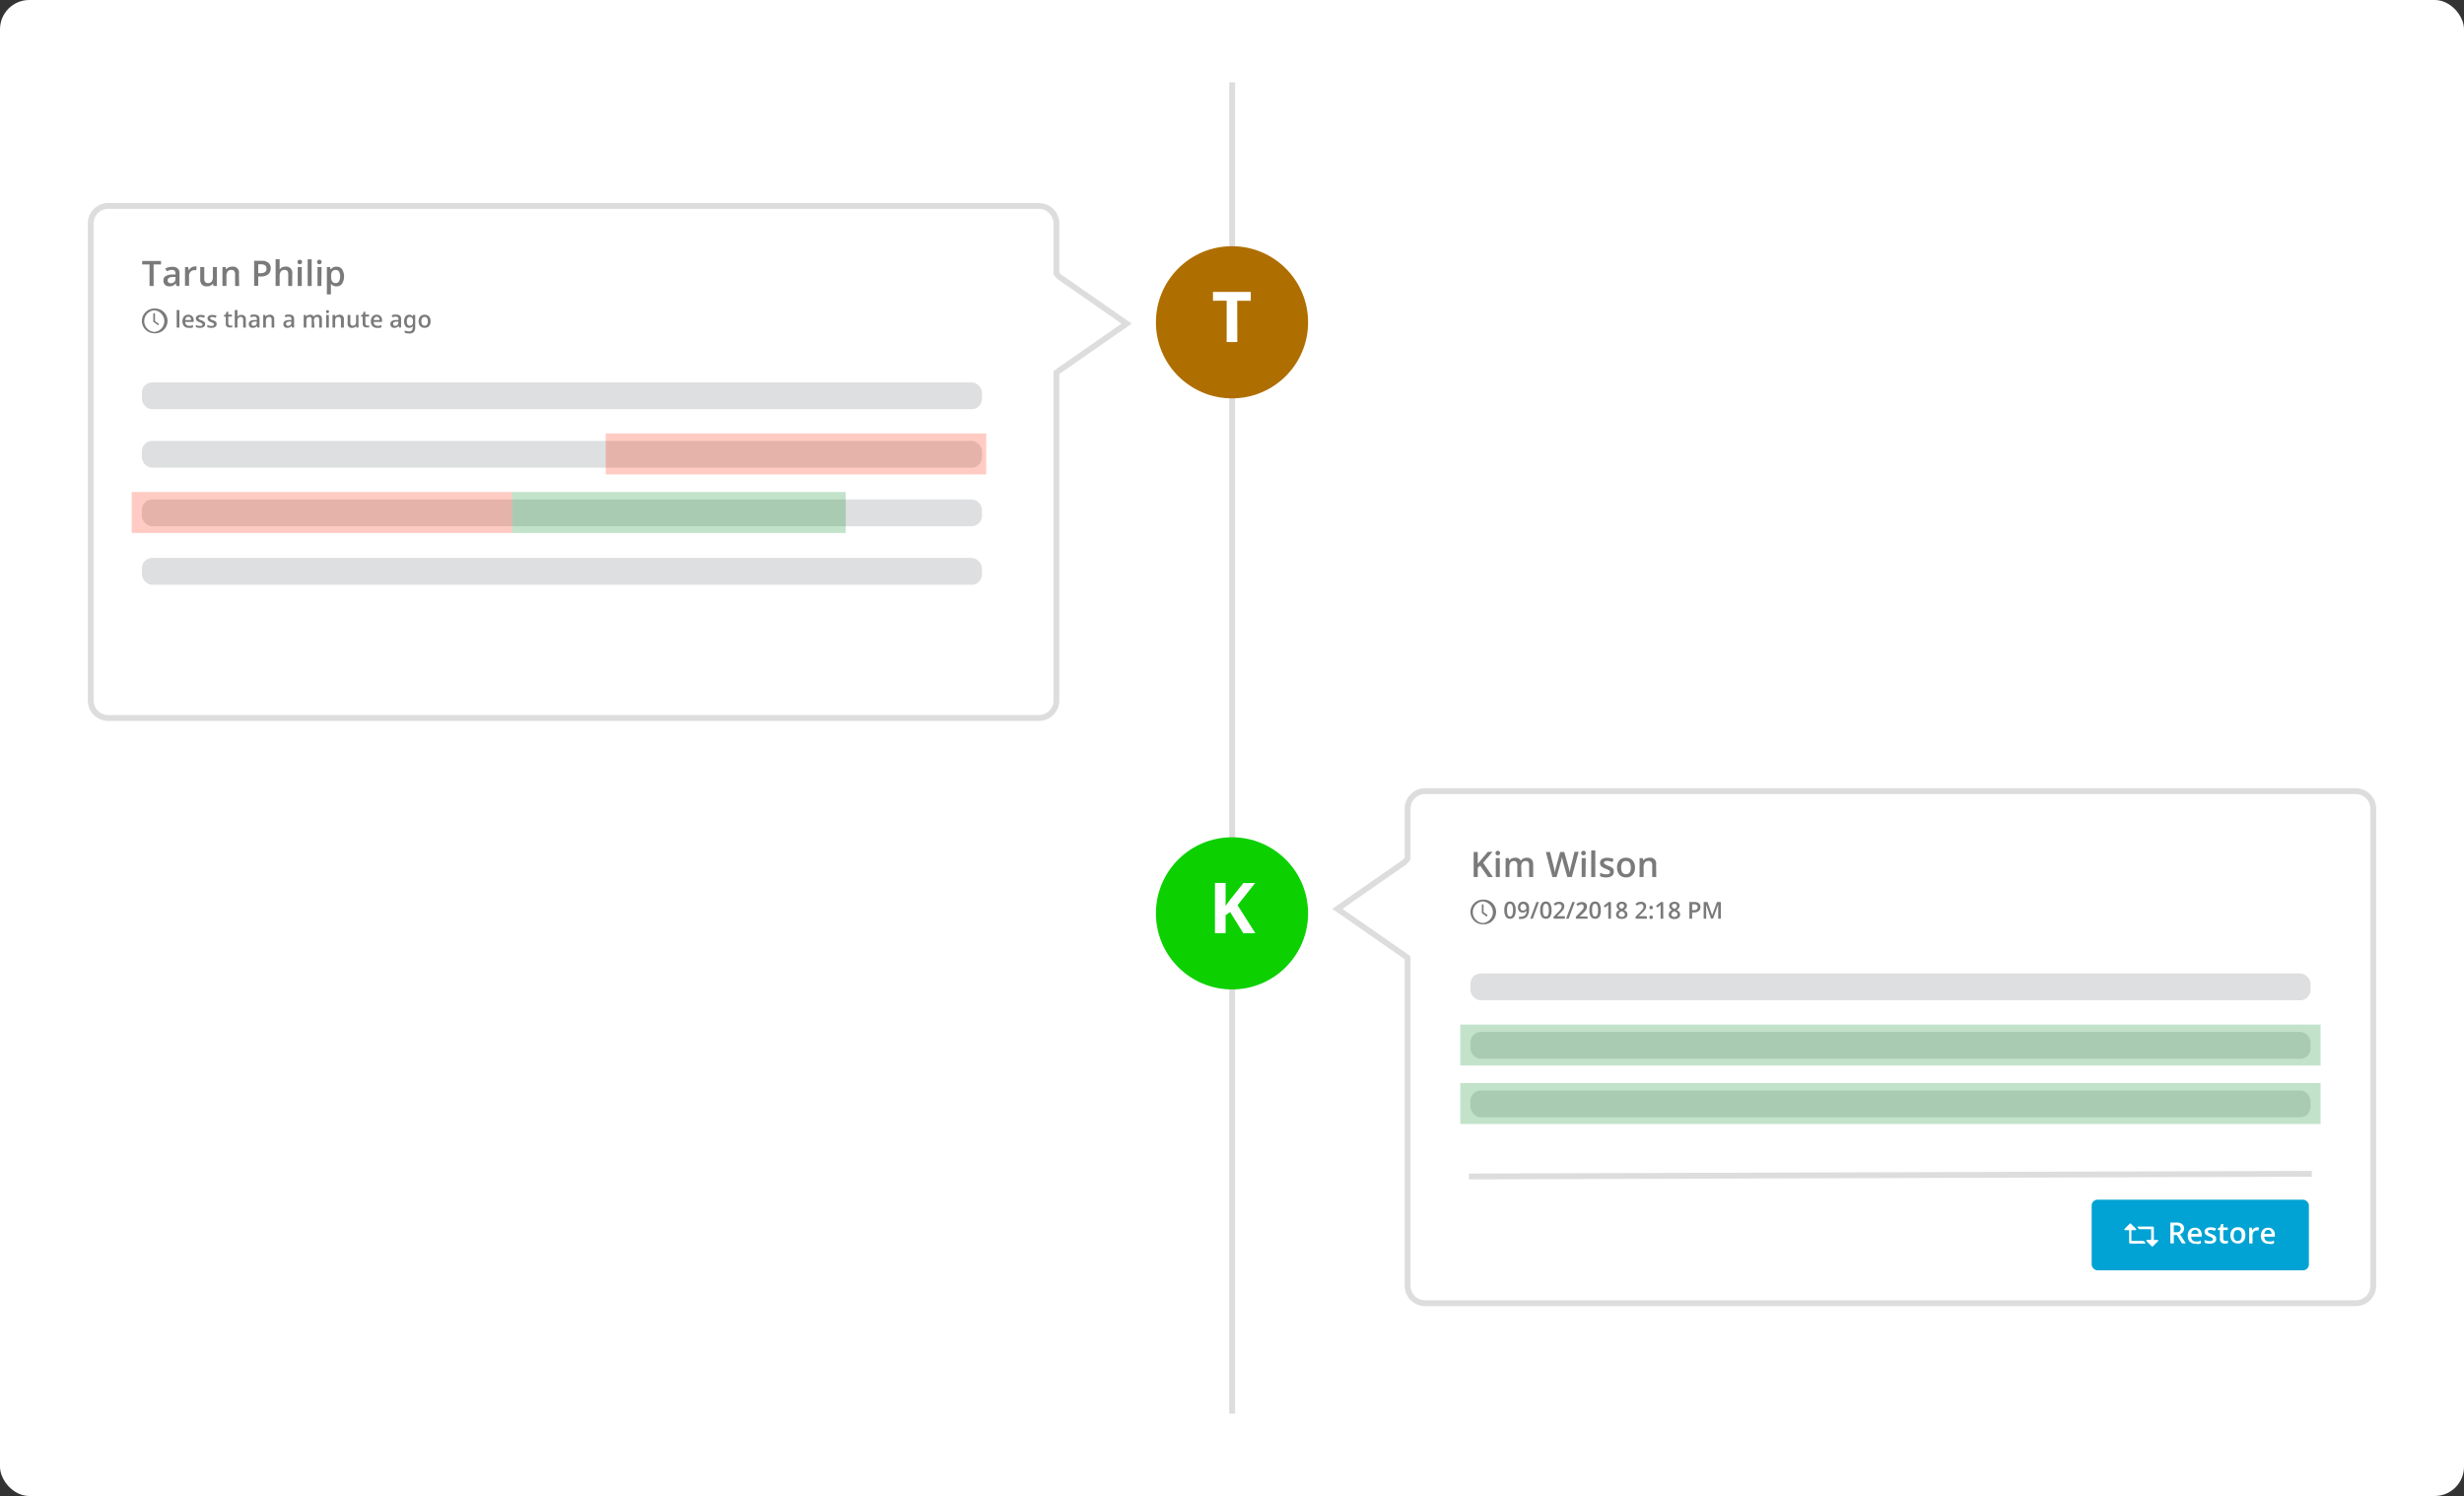 <svg id="Track" xmlns="http://www.w3.org/2000/svg" viewBox="0 0 421 255.63"><rect x="0" y="0" width="421" height="255.63" fill="#333333" stroke="none"/><defs><style>.cls-1,.cls-5{fill:#fff;}.cls-2{fill:none;}.cls-2,.cls-5{stroke:#ddd;stroke-miterlimit:10;}.cls-3{fill:#ae6e00;}.cls-4{fill:#0dd000;}.cls-6{fill:#7a7a7a;}.cls-7{fill:#dedfe0;}.cls-8{fill:#00a3d3;}.cls-9{fill:#ff2908;}.cls-10,.cls-9{opacity:0.24;}.cls-10{fill:#008d24;}</style></defs><title>incident_screenshots_history</title><g id="Background"><rect class="cls-1" width="421" height="255.63" rx="5" ry="5"/></g><line class="cls-2" x1="210.53" y1="14.06" x2="210.53" y2="241.57"/><circle class="cls-3" cx="210.5" cy="55.07" r="13"/><path class="cls-1" d="M762.16,122.92h-1.82v-7.06H758v-1.51h6.46v1.51h-2.32Z" transform="translate(-550.75 -64.47)"/><circle class="cls-4" cx="210.5" cy="156.07" r="13"/><path class="cls-1" d="M765.23,223.92h-2.06l-2.24-3.61-.77.55v3.06h-1.82v-8.57h1.82v3.92l.72-1,2.32-2.91h2l-3,3.79Z" transform="translate(-550.75 -64.47)"/><path class="cls-5" d="M718.25,126.64" transform="translate(-550.75 -64.47)"/><path class="cls-5" d="M718.25,110.77" transform="translate(-550.75 -64.47)"/><path class="cls-5" d="M731.75,111.77l5.75,4,5.75,4-5.75,4-5.75,4-.5.39v56a3,3,0,0,1-3,3h-159a3,3,0,0,1-3-3v-81.5a3,3,0,0,1,3-3h159a3,3,0,0,1,3,3v8.55Z" transform="translate(-550.75 -64.47)"/><path class="cls-5" d="M790.75,211.77l-5.75,4-5.75,4,5.75,4,5.75,4,.5.39v56a3,3,0,0,0,3,3h159a3,3,0,0,0,3-3v-81.5a3,3,0,0,0-3-3h-159a3,3,0,0,0-3,3v8.55Z" transform="translate(-550.75 -64.47)"/><path class="cls-6" d="M577,113.34h-.7v-3.68h-1.26v-.6h3.22v.6H577Z" transform="translate(-550.75 -64.47)"/><path class="cls-6" d="M580.91,113.34l-.14-.45h0a1.31,1.31,0,0,1-.48.4,1.46,1.46,0,0,1-.6.11,1.05,1.05,0,0,1-.75-.26,1,1,0,0,1-.27-.73.87.87,0,0,1,.37-.75,2.12,2.12,0,0,1,1.14-.28l.56,0v-.17a.66.66,0,0,0-.15-.47.58.58,0,0,0-.45-.15,1.49,1.49,0,0,0-.47.07,4.49,4.49,0,0,0-.44.17l-.23-.49a2.66,2.66,0,0,1,.58-.21,3.25,3.25,0,0,1,.59-.07,1.38,1.38,0,0,1,.93.27,1.06,1.06,0,0,1,.32.85v2.18Zm-1-.47a.84.84,0,0,0,.6-.21.73.73,0,0,0,.23-.59v-.28l-.41,0a1.48,1.48,0,0,0-.71.16.5.5,0,0,0-.22.45.42.42,0,0,0,.13.33A.52.52,0,0,0,579.88,112.87Z" transform="translate(-550.75 -64.47)"/><path class="cls-6" d="M584,110a1.69,1.69,0,0,1,.35,0l-.07.64a1.53,1.53,0,0,0-.3,0,.87.87,0,0,0-.67.27.94.94,0,0,0-.26.7v1.69h-.69V110.1h.54l.09.57h0a1.17,1.17,0,0,1,.42-.46A1,1,0,0,1,584,110Z" transform="translate(-550.75 -64.47)"/><path class="cls-6" d="M587.23,113.34l-.09-.42h0a1,1,0,0,1-.41.35,1.29,1.29,0,0,1-.6.13,1.19,1.19,0,0,1-.88-.29,1.25,1.25,0,0,1-.29-.89V110.1h.69v2a.83.83,0,0,0,.16.56.58.58,0,0,0,.47.18.75.75,0,0,0,.64-.26,1.39,1.39,0,0,0,.2-.87V110.1h.69v3.24Z" transform="translate(-550.75 -64.47)"/><path class="cls-6" d="M591.61,113.34h-.69v-2a.81.81,0,0,0-.16-.56.59.59,0,0,0-.47-.19.75.75,0,0,0-.64.26,1.39,1.39,0,0,0-.21.87v1.61h-.68V110.1h.54l.09.42h0a.89.89,0,0,1,.41-.35,1.32,1.32,0,0,1,.6-.13,1,1,0,0,1,1.17,1.19Z" transform="translate(-550.75 -64.47)"/><path class="cls-6" d="M597,110.35a1.23,1.23,0,0,1-.44,1,1.92,1.92,0,0,1-1.25.36h-.44v1.6h-.7v-4.28h1.23a1.83,1.83,0,0,1,1.2.33A1.15,1.15,0,0,1,597,110.35Zm-2.13.8h.37a1.3,1.3,0,0,0,.79-.19.67.67,0,0,0,.25-.58.69.69,0,0,0-.22-.56,1.14,1.14,0,0,0-.71-.18h-.48Z" transform="translate(-550.75 -64.47)"/><path class="cls-6" d="M600.67,113.34H600v-2a.87.87,0,0,0-.15-.56.59.59,0,0,0-.48-.19.76.76,0,0,0-.63.26,1.43,1.43,0,0,0-.21.87v1.61h-.69v-4.56h.69v1.16c0,.18,0,.38,0,.59h0a1.12,1.12,0,0,1,.39-.36,1.25,1.25,0,0,1,.59-.13,1.05,1.05,0,0,1,1.18,1.19Z" transform="translate(-550.75 -64.47)"/><path class="cls-6" d="M601.58,109.24a.35.35,0,0,1,.39-.38.36.36,0,0,1,.28.1.36.36,0,0,1,.11.28.38.38,0,0,1-.11.28.36.36,0,0,1-.28.1.39.39,0,0,1-.29-.1A.41.41,0,0,1,601.58,109.24Zm.73,4.1h-.69V110.1h.69Z" transform="translate(-550.75 -64.47)"/><path class="cls-6" d="M604,113.34h-.68v-4.56H604Z" transform="translate(-550.75 -64.47)"/><path class="cls-6" d="M604.93,109.24a.36.36,0,0,1,.1-.28.38.38,0,0,1,.29-.1.37.37,0,0,1,.28.1.36.36,0,0,1,.1.28.35.35,0,0,1-.38.38.38.38,0,0,1-.29-.1A.37.37,0,0,1,604.93,109.24Zm.73,4.1H605V110.1h.69Z" transform="translate(-550.75 -64.47)"/><path class="cls-6" d="M608.29,113.4a1.16,1.16,0,0,1-1-.44h0c0,.27,0,.44,0,.49v1.33h-.69V110.1h.56c0,.06,0,.21.1.43h0a1.11,1.11,0,0,1,1-.49,1.12,1.12,0,0,1,.94.44,2.41,2.41,0,0,1,0,2.47A1.14,1.14,0,0,1,608.29,113.4Zm-.17-2.8a.73.73,0,0,0-.6.24,1.23,1.23,0,0,0-.19.77v.1a1.48,1.48,0,0,0,.19.86.69.69,0,0,0,.61.27.62.62,0,0,0,.55-.3,1.91,1.91,0,0,0,0-1.66A.65.65,0,0,0,608.12,110.6Z" transform="translate(-550.75 -64.47)"/><g id="_Group_" data-name="&lt;Group&gt;"><path class="cls-6" d="M577.11,117.19a2.12,2.12,0,1,1,0,4.23,2.12,2.12,0,0,1-2.12-2.11A2.14,2.14,0,0,1,577.11,117.19Zm0,4a1.85,1.85,0,0,0,0-3.69,1.85,1.85,0,0,0,0,3.69Z" transform="translate(-550.75 -64.47)"/><path class="cls-6" d="M577.84,119.77c.09.07.1.12,0,.21l0,0a.11.11,0,0,1-.17,0l-.67-.48a.16.16,0,0,1-.06-.14v-1.25a.28.28,0,0,1,0-.09A.09.09,0,0,1,577,118h.14a.08.08,0,0,1,.09.08.28.28,0,0,1,0,.09c0,.36,0,.72,0,1.08a.16.16,0,0,0,.08.15Z" transform="translate(-550.75 -64.47)"/></g><path class="cls-6" d="M581.4,120.45h-.46v-3h.46Z" transform="translate(-550.75 -64.47)"/><path class="cls-6" d="M583,120.49a1,1,0,0,1-.79-.29,1.13,1.13,0,0,1-.29-.81,1.2,1.2,0,0,1,.27-.83.9.9,0,0,1,.72-.31.91.91,0,0,1,.68.26,1,1,0,0,1,.25.72v.25H582.4a.65.65,0,0,0,.17.48.58.58,0,0,0,.45.17,1.34,1.34,0,0,0,.35,0,1.52,1.52,0,0,0,.36-.12v.38a1.5,1.5,0,0,1-.34.11A2.38,2.38,0,0,1,583,120.49Zm-.09-1.89a.48.48,0,0,0-.35.14.67.67,0,0,0-.16.41h1a.61.61,0,0,0-.12-.41A.47.47,0,0,0,582.91,118.6Z" transform="translate(-550.75 -64.47)"/><path class="cls-6" d="M585.81,119.84a.56.56,0,0,1-.23.48,1.08,1.08,0,0,1-.66.17,1.56,1.56,0,0,1-.7-.13V120a1.83,1.83,0,0,0,.71.17c.29,0,.43-.08.43-.25a.22.22,0,0,0-.05-.14.37.37,0,0,0-.15-.11l-.3-.14a1.29,1.29,0,0,1-.51-.29.51.51,0,0,1-.13-.37.48.48,0,0,1,.22-.43,1.1,1.1,0,0,1,.61-.16,1.73,1.73,0,0,1,.72.16l-.15.34a1.66,1.66,0,0,0-.58-.14c-.25,0-.37.07-.37.21a.22.22,0,0,0,.1.17,1.79,1.79,0,0,0,.41.19,1.76,1.76,0,0,1,.39.19.67.67,0,0,1,.18.2A.57.57,0,0,1,585.81,119.84Z" transform="translate(-550.75 -64.47)"/><path class="cls-6" d="M587.76,119.84a.55.55,0,0,1-.24.48,1,1,0,0,1-.66.17,1.55,1.55,0,0,1-.69-.13V120a1.83,1.83,0,0,0,.71.17c.28,0,.42-.08.42-.25a.21.21,0,0,0,0-.14.41.41,0,0,0-.16-.11,2.2,2.2,0,0,0-.3-.14,1.31,1.31,0,0,1-.5-.29.51.51,0,0,1-.13-.37.48.48,0,0,1,.22-.43,1.08,1.08,0,0,1,.61-.16,1.8,1.8,0,0,1,.72.16l-.15.34a1.71,1.71,0,0,0-.59-.14q-.36,0-.36.21a.2.2,0,0,0,.1.17,1.79,1.79,0,0,0,.41.19,1.76,1.76,0,0,1,.39.19.67.67,0,0,1,.18.2A.57.57,0,0,1,587.76,119.84Z" transform="translate(-550.75 -64.47)"/><path class="cls-6" d="M590.1,120.12a1.26,1.26,0,0,0,.33-.05v.35l-.2,0a1,1,0,0,1-.24,0,.59.59,0,0,1-.66-.68v-1.17H589v-.2l.31-.17.16-.46h.28v.48h.62v.35h-.62v1.16a.3.3,0,0,0,.09.24A.27.27,0,0,0,590.1,120.12Z" transform="translate(-550.75 -64.47)"/><path class="cls-6" d="M592.76,120.45h-.46v-1.32a.58.58,0,0,0-.1-.38.39.39,0,0,0-.32-.12.51.51,0,0,0-.42.17,1,1,0,0,0-.14.58v1.07h-.46v-3h.46v.77c0,.12,0,.25,0,.39h0a.67.67,0,0,1,.26-.24.8.8,0,0,1,.39-.09.7.7,0,0,1,.78.8Z" transform="translate(-550.75 -64.47)"/><path class="cls-6" d="M594.75,120.45l-.09-.3h0a1,1,0,0,1-.32.27.93.93,0,0,1-.4.07.66.66,0,0,1-.5-.17.64.64,0,0,1-.18-.49.55.55,0,0,1,.25-.5,1.45,1.45,0,0,1,.75-.18l.38,0V119a.46.46,0,0,0-.1-.31.38.38,0,0,0-.3-.1.86.86,0,0,0-.32,0l-.29.11-.15-.33a1.74,1.74,0,0,1,.38-.14,2,2,0,0,1,.4,0,.94.94,0,0,1,.62.18.71.71,0,0,1,.21.57v1.45Zm-.68-.31a.53.53,0,0,0,.4-.14.5.5,0,0,0,.15-.39v-.19h-.27a1.06,1.06,0,0,0-.48.11.36.36,0,0,0-.14.3.26.26,0,0,0,.08.22A.35.35,0,0,0,594.07,120.14Z" transform="translate(-550.75 -64.47)"/><path class="cls-6" d="M597.62,120.45h-.46v-1.32a.58.58,0,0,0-.1-.38.39.39,0,0,0-.32-.12.51.51,0,0,0-.42.17,1,1,0,0,0-.14.58v1.07h-.46v-2.16h.36l.07.29h0a.6.6,0,0,1,.28-.24.87.87,0,0,1,.4-.09.7.7,0,0,1,.77.8Z" transform="translate(-550.75 -64.47)"/><path class="cls-6" d="M600.65,120.45l-.09-.3h0a.85.85,0,0,1-.31.27,1,1,0,0,1-.41.07.65.65,0,0,1-.49-.17.64.64,0,0,1-.18-.49.55.55,0,0,1,.25-.5,1.42,1.42,0,0,1,.75-.18l.37,0V119a.46.46,0,0,0-.09-.31.4.4,0,0,0-.3-.1.86.86,0,0,0-.32,0l-.29.11-.15-.33a1.57,1.57,0,0,1,.38-.14,1.9,1.9,0,0,1,.4,0,.94.94,0,0,1,.62.18.71.71,0,0,1,.21.57v1.45Zm-.68-.31a.54.54,0,0,0,.4-.14.5.5,0,0,0,.15-.39v-.19h-.28a1,1,0,0,0-.47.11.34.34,0,0,0-.15.3.27.27,0,0,0,.09.22A.34.34,0,0,0,600,120.14Z" transform="translate(-550.75 -64.47)"/><path class="cls-6" d="M604.48,120.45H604v-1.33a.63.63,0,0,0-.09-.37.36.36,0,0,0-.3-.12.48.48,0,0,0-.39.17,1.07,1.07,0,0,0-.12.58v1.07h-.46v-2.16H603l.06.29h0a.55.55,0,0,1,.26-.24.78.78,0,0,1,.37-.09.65.65,0,0,1,.66.34h0a.69.69,0,0,1,.26-.25.87.87,0,0,1,.4-.09.74.74,0,0,1,.57.2.91.91,0,0,1,.17.6v1.4h-.46v-1.33a.63.63,0,0,0-.09-.37.34.34,0,0,0-.29-.12.49.49,0,0,0-.4.17.87.87,0,0,0-.12.51Z" transform="translate(-550.75 -64.47)"/><path class="cls-6" d="M606.46,117.72a.29.29,0,0,1,.06-.19.3.3,0,0,1,.2-.06.24.24,0,0,1,.18.06.29.29,0,0,1,0,.38.24.24,0,0,1-.18.06.3.3,0,0,1-.2-.06A.29.29,0,0,1,606.46,117.72Zm.48,2.73h-.46v-2.16h.46Z" transform="translate(-550.75 -64.47)"/><path class="cls-6" d="M609.5,120.45H609v-1.32a.64.64,0,0,0-.1-.38.41.41,0,0,0-.32-.12.52.52,0,0,0-.43.17,1,1,0,0,0-.13.58v1.07h-.46v-2.16H608l.06.29h0a.58.58,0,0,1,.27-.24.9.9,0,0,1,.4-.09.7.7,0,0,1,.78.8Z" transform="translate(-550.75 -64.47)"/><path class="cls-6" d="M611.66,120.45l-.06-.28h0a.64.64,0,0,1-.27.24,1,1,0,0,1-.4.08.68.68,0,0,1-.78-.78v-1.42h.46v1.34a.63.63,0,0,0,.1.37.41.41,0,0,0,.32.12.54.54,0,0,0,.43-.17,1,1,0,0,0,.13-.58v-1.08H612v2.16Z" transform="translate(-550.75 -64.47)"/><path class="cls-6" d="M613.48,120.12a1.33,1.33,0,0,0,.34-.05v.35a.83.83,0,0,1-.2,0,1,1,0,0,1-.25,0c-.43,0-.65-.23-.65-.68v-1.17h-.29v-.2l.31-.17.16-.46h.28v.48h.62v.35h-.62v1.16a.33.33,0,0,0,.08.24A.29.29,0,0,0,613.48,120.12Z" transform="translate(-550.75 -64.47)"/><path class="cls-6" d="M615.19,120.49a1,1,0,0,1-.79-.29,1.17,1.17,0,0,1-.28-.81,1.25,1.25,0,0,1,.26-.83.94.94,0,0,1,.73-.31.89.89,0,0,1,.67.26,1,1,0,0,1,.25.72v.25h-1.44a.75.75,0,0,0,.17.48.61.61,0,0,0,.45.17,1.37,1.37,0,0,0,.36,0,1.52,1.52,0,0,0,.36-.12v.38a1.67,1.67,0,0,1-.34.11A2.41,2.41,0,0,1,615.19,120.49Zm-.08-1.89a.47.47,0,0,0-.35.14.67.67,0,0,0-.16.41h1a.56.56,0,0,0-.13-.41A.44.44,0,0,0,615.11,118.6Z" transform="translate(-550.75 -64.47)"/><path class="cls-6" d="M618.94,120.45l-.09-.3h0a1,1,0,0,1-.32.27.93.93,0,0,1-.4.07.66.66,0,0,1-.5-.17.64.64,0,0,1-.18-.49.55.55,0,0,1,.25-.5,1.45,1.45,0,0,1,.75-.18l.38,0V119a.41.41,0,0,0-.1-.31.38.38,0,0,0-.3-.1.86.86,0,0,0-.32,0l-.29.11-.15-.33a1.64,1.64,0,0,1,.39-.14,1.89,1.89,0,0,1,.39,0,.92.92,0,0,1,.62.18.71.71,0,0,1,.21.57v1.45Zm-.68-.31a.53.53,0,0,0,.4-.14.5.5,0,0,0,.15-.39v-.19h-.27a1.06,1.06,0,0,0-.48.11.36.36,0,0,0-.14.3.29.29,0,0,0,.08.22A.35.35,0,0,0,618.26,120.14Z" transform="translate(-550.75 -64.47)"/><path class="cls-6" d="M621.29,120.44v-.27h0a.7.7,0,0,1-.64.32.73.73,0,0,1-.63-.29,1.58,1.58,0,0,1,0-1.64.82.82,0,0,1,1.29,0h0l0-.28h.38v2.18c0,.63-.34,1-1,1a2.07,2.07,0,0,1-.79-.14v-.39a1.88,1.88,0,0,0,.8.17.52.52,0,0,0,.4-.15.53.53,0,0,0,.15-.41Zm-.52-.31a.5.5,0,0,0,.4-.16.82.82,0,0,0,.14-.51v-.08a1,1,0,0,0-.13-.57.48.48,0,0,0-.42-.18.4.4,0,0,0-.37.19,1,1,0,0,0-.13.56Q620.26,120.13,620.77,120.13Z" transform="translate(-550.75 -64.47)"/><path class="cls-6" d="M624.32,119.37a1.2,1.2,0,0,1-.27.83,1,1,0,0,1-.76.29,1,1,0,0,1-.53-.13.93.93,0,0,1-.36-.4,1.35,1.35,0,0,1-.12-.59,1.18,1.18,0,0,1,.27-.82,1.07,1.07,0,0,1,1.5,0A1.17,1.17,0,0,1,624.32,119.37Zm-1.57,0c0,.5.18.75.55.75s.55-.25.55-.75-.18-.74-.55-.74a.47.47,0,0,0-.42.19A1,1,0,0,0,622.75,119.37Z" transform="translate(-550.75 -64.47)"/><rect class="cls-7" x="24.24" y="65.34" width="143.54" height="4.58" rx="1.76" ry="1.76"/><rect class="cls-7" x="24.24" y="75.34" width="143.54" height="4.58" rx="1.76" ry="1.76"/><rect class="cls-7" x="24.24" y="85.34" width="143.54" height="4.58" rx="1.76" ry="1.76"/><rect class="cls-7" x="24.24" y="95.34" width="143.54" height="4.58" rx="1.76" ry="1.76"/><path class="cls-6" d="M805.83,214.34H805l-1.35-1.94-.41.34v1.6h-.7v-4.28h.7v2c.19-.23.38-.46.57-.67l1.16-1.37h.79c-.74.88-1.28,1.5-1.6,1.88Z" transform="translate(-550.75 -64.47)"/><path class="cls-6" d="M806.28,210.24a.36.36,0,0,1,.1-.28.38.38,0,0,1,.29-.1.37.37,0,0,1,.28.1.36.36,0,0,1,.1.28.35.35,0,0,1-.38.38.38.38,0,0,1-.29-.1A.37.37,0,0,1,806.28,210.24Zm.73,4.1h-.69V211.1H807Z" transform="translate(-550.75 -64.47)"/><path class="cls-6" d="M810.72,214.34H810v-2a.91.91,0,0,0-.14-.55.52.52,0,0,0-.44-.19.67.67,0,0,0-.58.26,1.49,1.49,0,0,0-.19.87v1.61H808V211.1h.54l.1.42h0a.89.89,0,0,1,.39-.35,1.22,1.22,0,0,1,.57-.13,1,1,0,0,1,1,.51h0a1,1,0,0,1,.4-.37,1.27,1.27,0,0,1,.6-.14,1.09,1.09,0,0,1,.84.29,1.31,1.31,0,0,1,.27.9v2.11h-.69v-2a.91.91,0,0,0-.14-.55.54.54,0,0,0-.44-.19.7.7,0,0,0-.59.25,1.34,1.34,0,0,0-.19.77Z" transform="translate(-550.75 -64.47)"/><path class="cls-6" d="M819.31,214.34h-.76l-.73-2.55c0-.12-.07-.28-.11-.49s-.08-.35-.09-.43q0,.18-.09.48c0,.2-.08.35-.11.45l-.71,2.54H816l-.56-2.14-.56-2.14h.71l.62,2.49c.09.4.16.76.2,1.06,0-.16.06-.35.1-.55a4.66,4.66,0,0,1,.12-.5l.69-2.5h.7l.71,2.51a9.71,9.71,0,0,1,.22,1,7.8,7.8,0,0,1,.21-1.06l.61-2.49h.71Z" transform="translate(-550.75 -64.47)"/><path class="cls-6" d="M820.92,210.24a.35.35,0,0,1,.39-.38.36.36,0,0,1,.28.1.36.36,0,0,1,.11.28.38.38,0,0,1-.11.28.36.36,0,0,1-.28.1.39.39,0,0,1-.29-.1A.41.41,0,0,1,820.92,210.24Zm.73,4.1H821V211.1h.69Z" transform="translate(-550.75 -64.47)"/><path class="cls-6" d="M823.32,214.34h-.69v-4.56h.69Z" transform="translate(-550.75 -64.47)"/><path class="cls-6" d="M826.48,213.42a.86.86,0,0,1-.34.73,1.72,1.72,0,0,1-1,.25,2.35,2.35,0,0,1-1-.2v-.59a2.61,2.61,0,0,0,1.06.26c.43,0,.64-.13.64-.38a.31.31,0,0,0-.07-.21,1.24,1.24,0,0,0-.23-.17c-.11-.06-.26-.12-.45-.2a2.1,2.1,0,0,1-.76-.43.8.8,0,0,1-.2-.56.73.73,0,0,1,.34-.65,1.61,1.61,0,0,1,.91-.23,2.65,2.65,0,0,1,1.08.23l-.22.52a2.5,2.5,0,0,0-.88-.22c-.37,0-.55.11-.55.32a.31.31,0,0,0,.14.25,3.39,3.39,0,0,0,.62.29,2.92,2.92,0,0,1,.59.29.82.82,0,0,1,.27.29A.88.88,0,0,1,826.48,213.42Z" transform="translate(-550.75 -64.47)"/><path class="cls-6" d="M830.1,212.71a1.76,1.76,0,0,1-.4,1.24,1.47,1.47,0,0,1-1.14.45,1.52,1.52,0,0,1-.8-.21,1.35,1.35,0,0,1-.54-.59,2,2,0,0,1-.18-.89,1.77,1.77,0,0,1,.4-1.23,1.48,1.48,0,0,1,1.14-.44,1.42,1.42,0,0,1,1.11.45A1.73,1.73,0,0,1,830.1,212.71Zm-2.36,0c0,.75.28,1.13.83,1.13s.82-.38.82-1.13-.27-1.11-.82-1.11a.71.71,0,0,0-.63.29A1.46,1.46,0,0,0,827.74,212.71Z" transform="translate(-550.75 -64.47)"/><path class="cls-6" d="M833.74,214.34h-.69v-2a.87.87,0,0,0-.15-.56.59.59,0,0,0-.48-.19.75.75,0,0,0-.63.26,1.39,1.39,0,0,0-.21.87v1.61h-.69V211.1h.54l.1.42h0a1,1,0,0,1,.42-.35,1.32,1.32,0,0,1,.6-.13,1,1,0,0,1,1.16,1.19Z" transform="translate(-550.75 -64.47)"/><g id="_Group_2" data-name="&lt;Group&gt;"><path class="cls-6" d="M804.11,218.19a2.12,2.12,0,1,1,0,4.23,2.12,2.12,0,0,1-2.12-2.11A2.14,2.14,0,0,1,804.11,218.19Zm0,4a1.85,1.85,0,0,0,0-3.69,1.85,1.85,0,0,0,0,3.69Z" transform="translate(-550.75 -64.47)"/><path class="cls-6" d="M804.84,220.77c.09.07.1.12,0,.21l0,.05a.11.11,0,0,1-.17,0l-.67-.48a.16.16,0,0,1-.06-.14v-1.25a.28.28,0,0,1,0-.09A.09.09,0,0,1,804,219a.33.33,0,0,1,.14,0,.08.08,0,0,1,.09.08.28.28,0,0,1,0,.09c0,.36,0,.72,0,1.08a.16.16,0,0,0,.08.15Z" transform="translate(-550.75 -64.47)"/></g><path class="cls-6" d="M809.72,220a2,2,0,0,1-.24,1.1.81.81,0,0,1-.73.36.79.79,0,0,1-.72-.37,1.93,1.93,0,0,1-.25-1.09,2,2,0,0,1,.24-1.12.81.81,0,0,1,.73-.36.8.8,0,0,1,.72.38A2,2,0,0,1,809.72,220Zm-1.47,0a2.07,2.07,0,0,0,.12.83.41.41,0,0,0,.76,0,1.9,1.9,0,0,0,.13-.83,1.87,1.87,0,0,0-.13-.83.38.38,0,0,0-.38-.26.39.39,0,0,0-.38.25A2.13,2.13,0,0,0,808.25,220Z" transform="translate(-550.75 -64.47)"/><path class="cls-6" d="M812,219.82a2,2,0,0,1-.34,1.26,1.27,1.27,0,0,1-1,.41,1.68,1.68,0,0,1-.38,0v-.38a1.48,1.48,0,0,0,.35,0,1,1,0,0,0,.7-.25,1.28,1.28,0,0,0,.25-.79h0a.61.61,0,0,1-.28.25.74.74,0,0,1-.38.08.78.78,0,0,1-.59-.23.92.92,0,0,1-.22-.65,1,1,0,0,1,.25-.71.9.9,0,0,1,.69-.27.94.94,0,0,1,.53.15,1,1,0,0,1,.35.43A1.72,1.72,0,0,1,812,219.82Zm-1-.88a.41.41,0,0,0-.36.16.63.63,0,0,0-.13.43.59.59,0,0,0,.12.39.46.46,0,0,0,.36.14.6.6,0,0,0,.39-.14.44.44,0,0,0,.16-.33.88.88,0,0,0-.07-.32.65.65,0,0,0-.19-.24A.45.45,0,0,0,811,218.94Z" transform="translate(-550.75 -64.47)"/><path class="cls-6" d="M813.7,218.6l-1.06,2.85h-.43l1.06-2.85Z" transform="translate(-550.75 -64.47)"/><path class="cls-6" d="M815.85,220a2,2,0,0,1-.24,1.1.81.81,0,0,1-.73.36.82.82,0,0,1-.73-.37,2,2,0,0,1-.24-1.09,2,2,0,0,1,.24-1.12.81.81,0,0,1,.73-.36.8.8,0,0,1,.72.38A2,2,0,0,1,815.85,220Zm-1.48,0a2.07,2.07,0,0,0,.12.83.4.4,0,0,0,.39.25.4.4,0,0,0,.38-.25,2.1,2.1,0,0,0,.12-.83,2.07,2.07,0,0,0-.12-.83.39.39,0,0,0-.38-.26.4.4,0,0,0-.39.25A2.13,2.13,0,0,0,814.37,220Z" transform="translate(-550.75 -64.47)"/><path class="cls-6" d="M818.13,221.45H816.2v-.34l.73-.74a5.26,5.26,0,0,0,.43-.48,1.08,1.08,0,0,0,.16-.26.75.75,0,0,0,.05-.26.41.41,0,0,0-.12-.31.46.46,0,0,0-.32-.11.91.91,0,0,0-.32.06,1.31,1.31,0,0,0-.35.22l-.25-.3a1.59,1.59,0,0,1,.46-.29,1.51,1.51,0,0,1,.48-.08.93.93,0,0,1,.64.21.68.68,0,0,1,.24.56.89.89,0,0,1-.07.36,1.35,1.35,0,0,1-.21.36,6.44,6.44,0,0,1-.48.5l-.49.48v0h1.35Z" transform="translate(-550.75 -64.47)"/><path class="cls-6" d="M819.83,218.6l-1.06,2.85h-.44l1.07-2.85Z" transform="translate(-550.75 -64.47)"/><path class="cls-6" d="M822,221.45H820v-.34l.74-.74c.21-.23.36-.38.43-.48a1,1,0,0,0,.15-.26.58.58,0,0,0,0-.26.41.41,0,0,0-.12-.31A.44.44,0,0,0,821,219a.85.85,0,0,0-.31.06,1.34,1.34,0,0,0-.36.22l-.25-.3a1.62,1.62,0,0,1,.47-.29,1.51,1.51,0,0,1,.48-.08.92.92,0,0,1,.63.21.69.69,0,0,1,.25.56.9.9,0,0,1-.08.36,1.12,1.12,0,0,1-.21.36,4.62,4.62,0,0,1-.47.5l-.5.48v0H822Z" transform="translate(-550.75 -64.47)"/><path class="cls-6" d="M824.26,220a2,2,0,0,1-.24,1.1.81.81,0,0,1-.73.36.82.82,0,0,1-.73-.37,2,2,0,0,1-.24-1.09,2,2,0,0,1,.24-1.12.81.81,0,0,1,.73-.36.8.8,0,0,1,.72.38A2,2,0,0,1,824.26,220Zm-1.48,0a2.07,2.07,0,0,0,.12.83.4.4,0,0,0,.39.25.4.4,0,0,0,.38-.25,2.1,2.1,0,0,0,.12-.83,2.07,2.07,0,0,0-.12-.83.39.39,0,0,0-.38-.26.4.4,0,0,0-.39.25A2.13,2.13,0,0,0,822.78,220Z" transform="translate(-550.75 -64.47)"/><path class="cls-6" d="M826,221.45h-.46v-1.84c0-.22,0-.39,0-.52l-.11.1-.44.36-.23-.29.84-.66H826Z" transform="translate(-550.75 -64.47)"/><path class="cls-6" d="M827.85,218.56a1,1,0,0,1,.65.19.61.61,0,0,1,.23.5.79.79,0,0,1-.52.7,1.33,1.33,0,0,1,.47.35.62.62,0,0,1,.14.41.68.68,0,0,1-.26.57,1.06,1.06,0,0,1-.7.21,1.1,1.1,0,0,1-.72-.2.67.67,0,0,1-.26-.56.74.74,0,0,1,.14-.43,1.07,1.07,0,0,1,.44-.34,1.05,1.05,0,0,1-.38-.33.71.71,0,0,1-.11-.39.56.56,0,0,1,.25-.49A1,1,0,0,1,827.85,218.56Zm-.53,2.15a.38.38,0,0,0,.15.32.61.61,0,0,0,.38.11.62.62,0,0,0,.39-.11.39.39,0,0,0,.14-.32.42.42,0,0,0-.12-.29,1.19,1.19,0,0,0-.39-.24l-.06,0a1,1,0,0,0-.37.25A.47.47,0,0,0,827.32,220.71Zm.53-1.79a.48.48,0,0,0-.31.09.32.32,0,0,0-.12.26.41.41,0,0,0,0,.19.53.53,0,0,0,.12.14,1.3,1.3,0,0,0,.28.16.82.82,0,0,0,.33-.22.38.38,0,0,0,.1-.27.32.32,0,0,0-.12-.26A.53.53,0,0,0,827.85,218.92Z" transform="translate(-550.75 -64.47)"/><path class="cls-6" d="M832.15,221.45h-1.94v-.34l.74-.74c.21-.23.36-.38.43-.48a1.53,1.53,0,0,0,.16-.26.75.75,0,0,0,0-.26.45.45,0,0,0-.11-.31.48.48,0,0,0-.32-.11.87.87,0,0,0-.32.06,1.51,1.51,0,0,0-.36.22l-.24-.3a1.46,1.46,0,0,1,.46-.29,1.51,1.51,0,0,1,.48-.08,1,1,0,0,1,.64.21.68.68,0,0,1,.24.56,1.1,1.1,0,0,1-.07.36,1.4,1.4,0,0,1-.22.36,4.62,4.62,0,0,1-.47.5l-.5.48v0h1.36Z" transform="translate(-550.75 -64.47)"/><path class="cls-6" d="M832.58,219.54a.25.25,0,0,1,.29-.29.27.27,0,0,1,.22.08.33.33,0,0,1,.07.21.31.31,0,0,1-.08.22.25.25,0,0,1-.21.08.26.26,0,0,1-.22-.08A.29.29,0,0,1,832.58,219.54Zm0,1.67a.25.25,0,0,1,.29-.29.28.28,0,0,1,.21.07.33.33,0,0,1,.08.22.31.31,0,0,1-.08.22.29.29,0,0,1-.21.08.29.29,0,0,1-.22-.08A.31.31,0,0,1,832.58,221.21Z" transform="translate(-550.75 -64.47)"/><path class="cls-6" d="M834.94,221.45h-.46v-1.84c0-.22,0-.39,0-.52l-.11.1-.44.36-.23-.29.84-.66h.38Z" transform="translate(-550.75 -64.47)"/><path class="cls-6" d="M836.84,218.56a1,1,0,0,1,.64.19.59.59,0,0,1,.24.5.8.8,0,0,1-.53.7,1.29,1.29,0,0,1,.48.35.72.72,0,0,1-.12,1,1.08,1.08,0,0,1-.7.21,1.1,1.1,0,0,1-.72-.2.67.67,0,0,1-.26-.56.74.74,0,0,1,.14-.43,1.07,1.07,0,0,1,.44-.34,1.05,1.05,0,0,1-.38-.33.71.71,0,0,1-.11-.39.56.56,0,0,1,.25-.49A1,1,0,0,1,836.84,218.56Zm-.53,2.15a.38.38,0,0,0,.15.32.61.61,0,0,0,.38.11.62.62,0,0,0,.39-.11.39.39,0,0,0,.14-.32.39.39,0,0,0-.13-.29,1,1,0,0,0-.39-.24l-.05,0a1,1,0,0,0-.37.25A.47.47,0,0,0,836.31,220.71Zm.53-1.79a.53.53,0,0,0-.32.09.32.32,0,0,0-.12.26.41.41,0,0,0,.05.19.53.53,0,0,0,.12.14,1.3,1.3,0,0,0,.28.16.82.82,0,0,0,.33-.22.43.43,0,0,0,.1-.27.32.32,0,0,0-.12-.26A.53.53,0,0,0,836.84,218.92Z" transform="translate(-550.75 -64.47)"/><path class="cls-6" d="M841.29,219.46a.85.85,0,0,1-.29.69,1.31,1.31,0,0,1-.84.24h-.29v1.06h-.47V218.6h.82a1.19,1.19,0,0,1,.8.22A.77.77,0,0,1,841.29,219.46Zm-1.42.53h.25a.91.91,0,0,0,.52-.12.48.48,0,0,0,.17-.39.44.44,0,0,0-.15-.37.76.76,0,0,0-.47-.12h-.32Z" transform="translate(-550.75 -64.47)"/><path class="cls-6" d="M843.1,221.45l-.83-2.38h0c0,.35,0,.69,0,1v1.38h-.43V218.6h.66l.79,2.27h0l.82-2.27h.66v2.85h-.45V220c0-.14,0-.32,0-.55s0-.37,0-.42h0l-.86,2.38Z" transform="translate(-550.75 -64.47)"/><rect class="cls-7" x="251.24" y="166.34" width="143.54" height="4.58" rx="1.76" ry="1.76"/><rect class="cls-7" x="251.24" y="176.34" width="143.54" height="4.58" rx="1.76" ry="1.76"/><rect class="cls-7" x="251.24" y="186.34" width="143.54" height="4.58" rx="1.76" ry="1.76"/><line class="cls-2" x1="251" y1="201.03" x2="395" y2="200.57"/><rect class="cls-8" x="357.38" y="205" width="37.12" height="12.07" rx="1" ry="1"/><path class="cls-1" d="M922.17,275.51v1.43h-.59v-3.57h1a1.6,1.6,0,0,1,1,.26.93.93,0,0,1,.34.78,1,1,0,0,1-.7.95l1,1.58h-.66l-.86-1.43Zm0-.48h.4a.93.93,0,0,0,.59-.15.58.58,0,0,0,.18-.45.49.49,0,0,0-.19-.44,1.09,1.09,0,0,0-.6-.13h-.38Z" transform="translate(-550.75 -64.47)"/><path class="cls-1" d="M925.9,277a1.34,1.34,0,0,1-1-.36,1.38,1.38,0,0,1-.35-1,1.56,1.56,0,0,1,.32-1,1.13,1.13,0,0,1,.91-.38,1.15,1.15,0,0,1,.85.32,1.29,1.29,0,0,1,.31.9v.31h-1.8a.85.85,0,0,0,.21.6.73.73,0,0,0,.56.21,2.15,2.15,0,0,0,.45,0,2.29,2.29,0,0,0,.44-.15v.46a1.39,1.39,0,0,1-.42.14A2.49,2.49,0,0,1,925.9,277Zm-.11-2.36a.6.6,0,0,0-.44.17.84.84,0,0,0-.19.51h1.22a.78.78,0,0,0-.16-.51A.56.56,0,0,0,925.79,274.62Z" transform="translate(-550.75 -64.47)"/><path class="cls-1" d="M929.41,276.17a.68.68,0,0,1-.29.6,1.36,1.36,0,0,1-.82.21,2,2,0,0,1-.87-.16v-.49a2.23,2.23,0,0,0,.89.22c.35,0,.53-.11.53-.32a.28.28,0,0,0-.06-.18.84.84,0,0,0-.19-.14,3.11,3.11,0,0,0-.38-.16,1.73,1.73,0,0,1-.63-.36.67.67,0,0,1-.16-.47.61.61,0,0,1,.28-.54,1.3,1.3,0,0,1,.76-.19,2.17,2.17,0,0,1,.9.19l-.19.43a2,2,0,0,0-.73-.18c-.31,0-.46.09-.46.26a.25.25,0,0,0,.12.21,2.8,2.8,0,0,0,.52.25,2.16,2.16,0,0,1,.48.23.89.89,0,0,1,.23.25A.71.71,0,0,1,929.41,276.17Z" transform="translate(-550.75 -64.47)"/><path class="cls-1" d="M931,276.52a1.52,1.52,0,0,0,.42-.06v.43a1.26,1.26,0,0,1-.25.07,1.56,1.56,0,0,1-.31,0,.74.74,0,0,1-.82-.85v-1.46h-.36v-.25l.39-.21.2-.57h.35v.6h.77v.43h-.77v1.45a.43.43,0,0,0,.1.3A.37.37,0,0,0,931,276.52Z" transform="translate(-550.75 -64.47)"/><path class="cls-1" d="M934.39,275.58a1.44,1.44,0,0,1-.34,1,1.19,1.19,0,0,1-.94.37,1.24,1.24,0,0,1-.67-.17,1.13,1.13,0,0,1-.45-.49,1.72,1.72,0,0,1-.15-.74,1.46,1.46,0,0,1,.33-1,1.21,1.21,0,0,1,1-.37,1.2,1.2,0,0,1,.93.37A1.46,1.46,0,0,1,934.39,275.58Zm-2,0c0,.62.23.94.69.94s.68-.32.68-.94-.23-.92-.69-.92a.58.58,0,0,0-.52.24A1.16,1.16,0,0,0,932.43,275.58Z" transform="translate(-550.75 -64.47)"/><path class="cls-1" d="M936.42,274.19l.29,0-.06.54a1.07,1.07,0,0,0-.25,0,.73.73,0,0,0-.56.22.83.83,0,0,0-.22.58v1.42h-.57v-2.7h.45l.08.47h0a.92.92,0,0,1,.35-.38A.76.76,0,0,1,936.42,274.19Z" transform="translate(-550.75 -64.47)"/><path class="cls-1" d="M938.39,277a1.34,1.34,0,0,1-1-.36,1.38,1.38,0,0,1-.35-1,1.51,1.51,0,0,1,.33-1,1.1,1.1,0,0,1,.9-.38,1.15,1.15,0,0,1,.85.32,1.29,1.29,0,0,1,.31.9v.31h-1.8a.85.85,0,0,0,.21.6.73.73,0,0,0,.56.21,2.15,2.15,0,0,0,.45,0,2.29,2.29,0,0,0,.44-.15v.46a1.39,1.39,0,0,1-.42.14A2.49,2.49,0,0,1,938.39,277Zm-.11-2.36a.6.6,0,0,0-.44.17.84.84,0,0,0-.19.51h1.22a.78.78,0,0,0-.16-.51A.56.56,0,0,0,938.28,274.62Z" transform="translate(-550.75 -64.47)"/><g id="_Group_3" data-name="&lt;Group&gt;"><path class="cls-1" d="M919.5,276.39a.12.12,0,0,1,0,.14l-.9.9a.13.13,0,0,1-.21,0c-.3-.29-.6-.59-.89-.89a.12.12,0,0,1,0-.14.13.13,0,0,1,.13-.07h.56c.08,0,.11,0,.11-.1v-1.61c0-.09,0-.11-.12-.11-.6,0-1.21,0-1.82,0-.18,0-.27-.17-.36-.3s0-.15.11-.15h2.43a.21.21,0,0,1,.22.23c0,.65,0,1.29,0,1.94,0,.1,0,.13.13.12h.55A.12.12,0,0,1,919.5,276.39Z" transform="translate(-550.75 -64.47)"/><path class="cls-1" d="M917.29,276.82c.05.09,0,.15-.13.15H916c-.41,0-.83,0-1.24,0a.2.2,0,0,1-.22-.23c0-.64,0-1.28,0-1.93,0-.1,0-.13-.12-.13h-.54a.13.13,0,0,1-.14-.07.13.13,0,0,1,0-.14l.88-.88a.14.14,0,0,1,.23,0l.87.87a.14.14,0,0,1,0,.15c0,.07-.09.07-.15.07h-.55c-.07,0-.1,0-.1.11v1.61c0,.08,0,.11.11.11h1.82C917.11,276.52,917.2,276.68,917.29,276.82Z" transform="translate(-550.75 -64.47)"/></g><rect class="cls-9" x="103.5" y="74.07" width="65" height="7"/><rect class="cls-9" x="22.5" y="84.07" width="65" height="7"/><rect class="cls-10" x="87.5" y="84.07" width="57" height="7"/><rect class="cls-10" x="249.5" y="175.07" width="147" height="7"/><rect class="cls-10" x="249.5" y="185.07" width="147" height="7"/></svg>